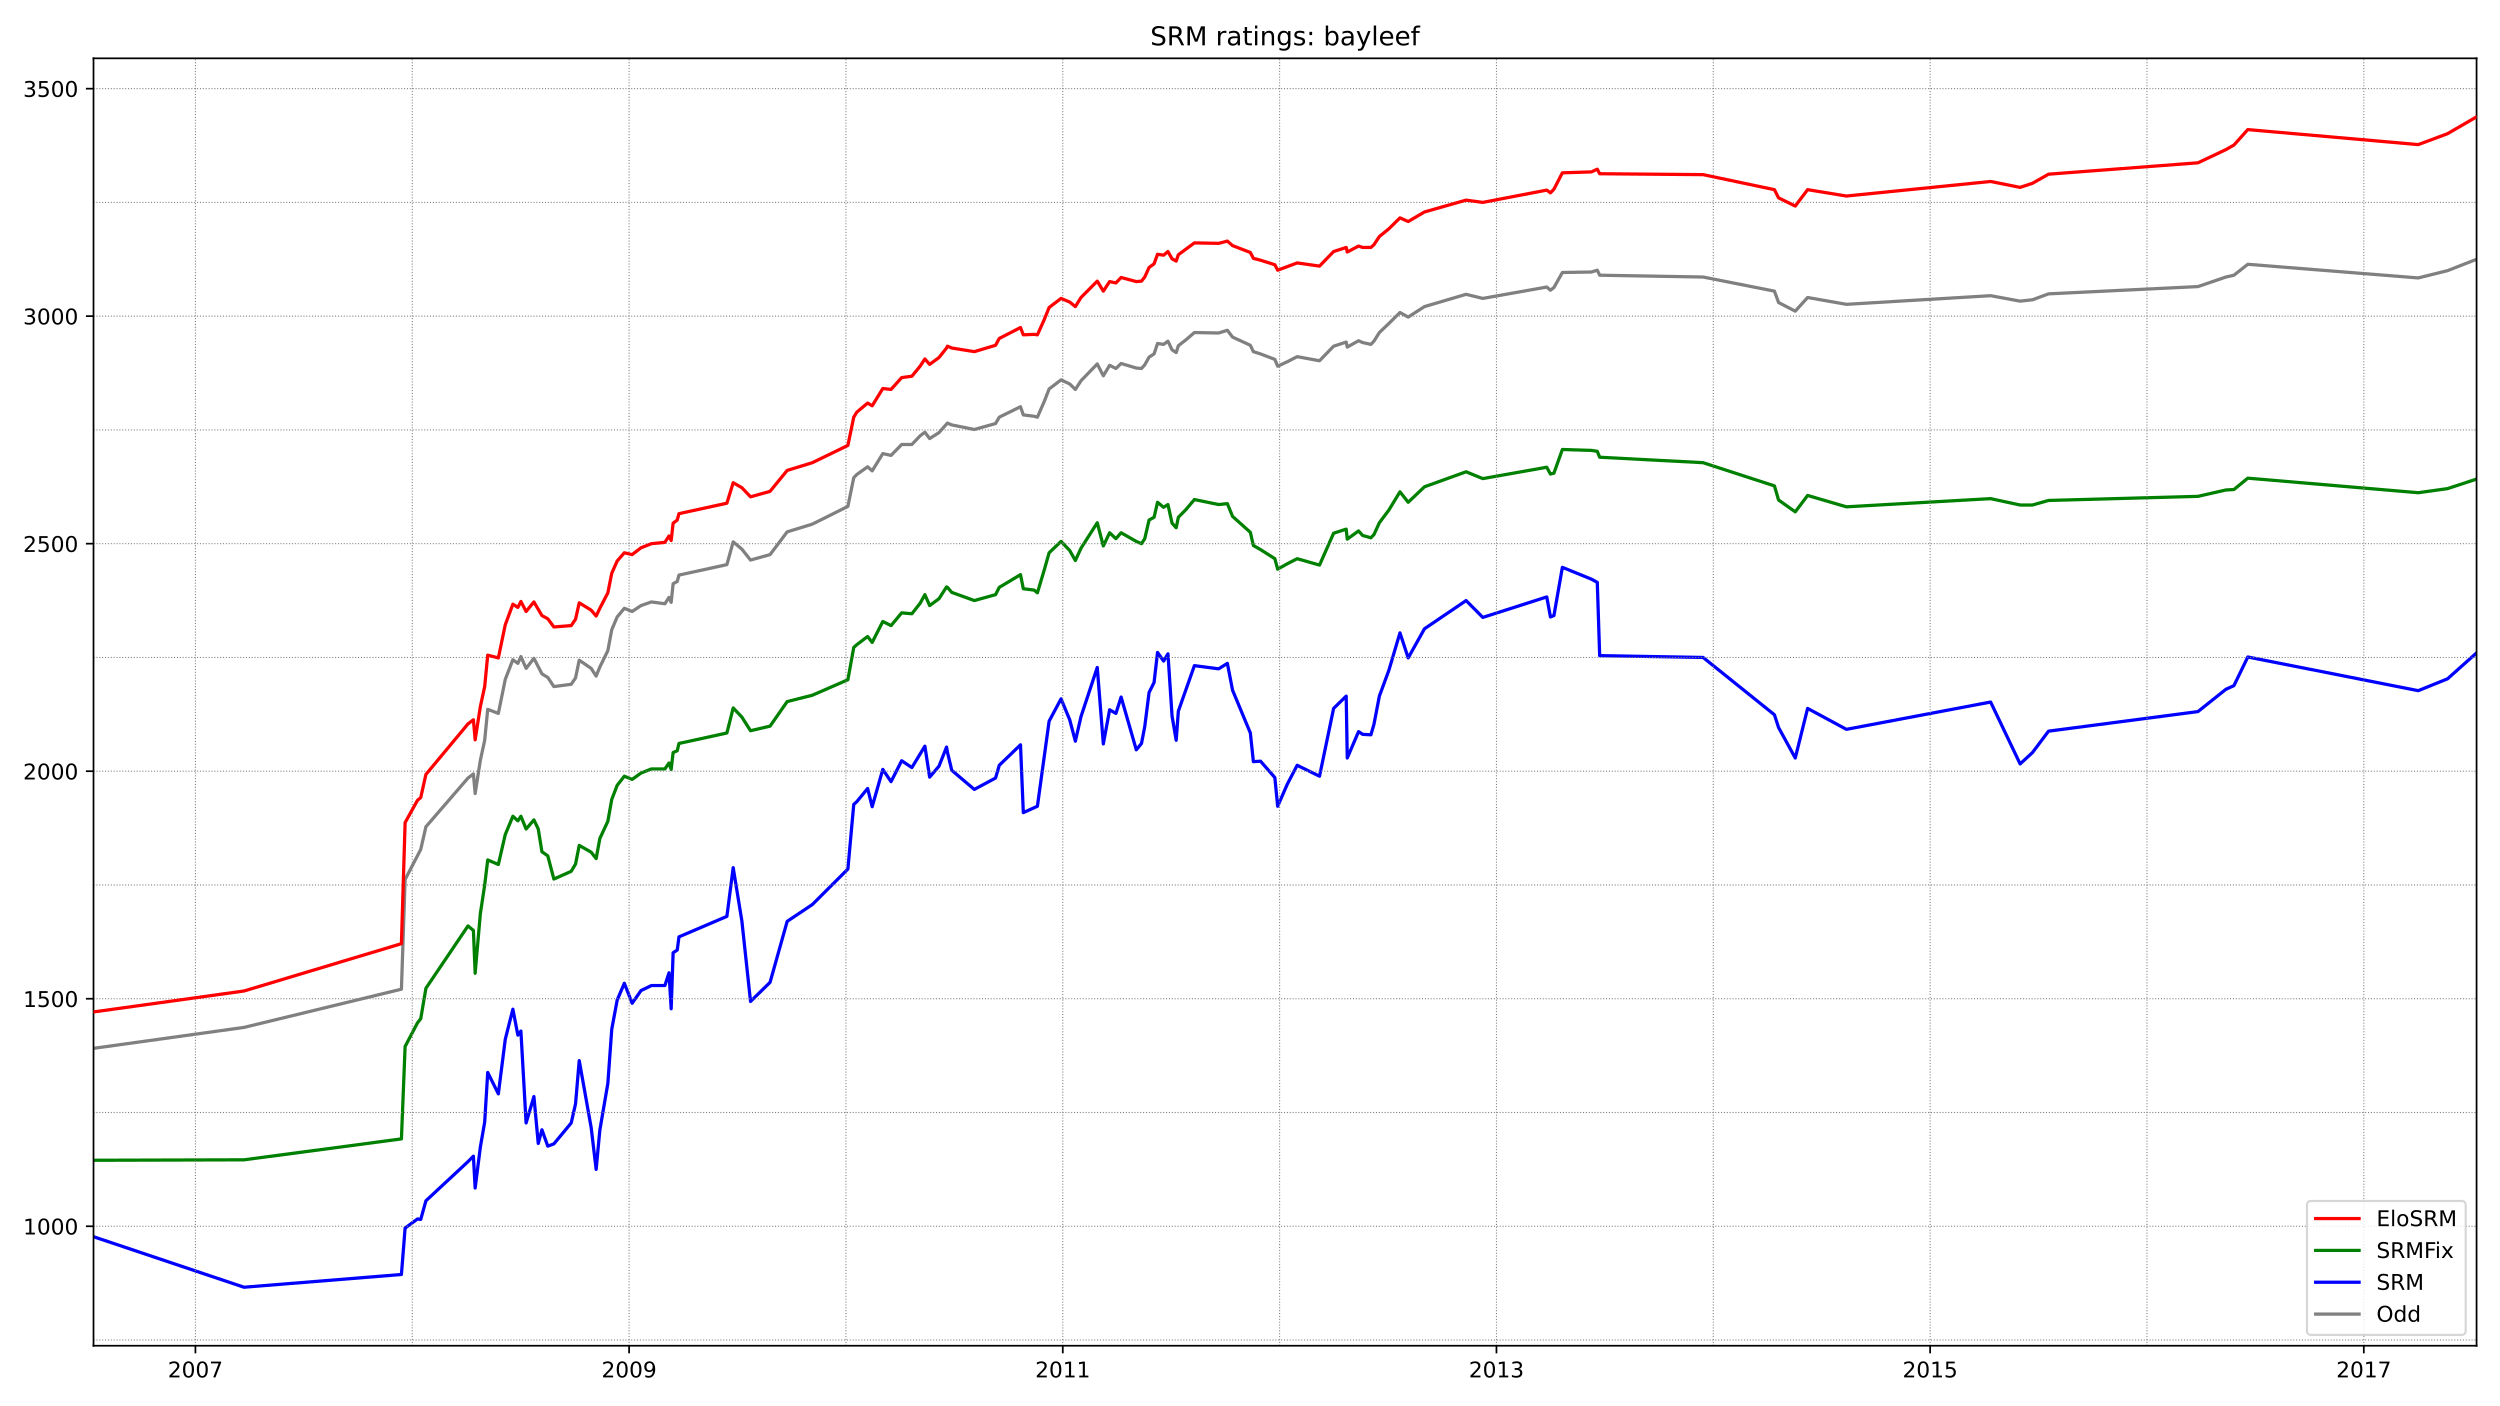 <?xml version="1.0" encoding="utf-8" standalone="no"?>
<!DOCTYPE svg PUBLIC "-//W3C//DTD SVG 1.1//EN"
  "http://www.w3.org/Graphics/SVG/1.1/DTD/svg11.dtd">
<!-- Created with matplotlib (https://matplotlib.org/) -->
<svg height="648pt" version="1.1" viewBox="0 0 1152 648" width="1152pt" xmlns="http://www.w3.org/2000/svg" xmlns:xlink="http://www.w3.org/1999/xlink">
 <defs>
  <style type="text/css">*{stroke-linecap:butt;stroke-linejoin:round;}</style>
 </defs>
 <g id="figure_1">
  <g id="patch_1">
   <path d="M 0 648 
L 1152 648 
L 1152 0 
L 0 0 
z
" style="fill:#ffffff;"/>
  </g>
  <g id="axes_1">
   <g id="patch_2">
    <path d="M 43.09 620.12 
L 1141.2 620.12 
L 1141.2 26.88 
L 43.09 26.88 
z
" style="fill:#ffffff;"/>
   </g>
   <g id="line2d_1">
    <path clip-path="url(#p7d9db87c49)" d="M 43.09 483.07 
L 112.434 473.425 
L 184.975 455.811 
L 186.674 405.277 
L 193.868 391.438 
L 196.266 380.954 
L 215.65 358.517 
L 218.148 356.63 
L 218.947 365.647 
L 221.346 350.34 
L 223.344 341.114 
L 224.743 326.855 
L 229.639 328.742 
L 232.836 313.016 
L 236.333 303.999 
L 238.632 305.677 
L 240.03 302.532 
L 242.428 307.983 
L 246.026 303.37 
L 249.723 310.5 
L 252.42 312.177 
L 255.218 316.371 
L 263.212 315.322 
L 265.21 312.387 
L 266.909 304.209 
L 272.404 307.983 
L 274.702 311.548 
L 276.401 307.354 
L 280.098 299.806 
L 281.896 290.16 
L 284.394 284.289 
L 287.692 280.305 
L 291.289 281.773 
L 295.386 279.047 
L 300.182 277.369 
L 306.377 278.208 
L 308.275 275.273 
L 309.274 277.579 
L 310.174 268.982 
L 312.072 267.934 
L 312.871 264.998 
L 334.953 260.175 
L 337.851 249.691 
L 341.848 253.046 
L 345.845 258.078 
L 354.837 255.562 
L 362.731 245.078 
L 374.322 241.513 
L 390.708 233.336 
L 393.406 220.125 
L 394.805 218.658 
L 399.801 215.093 
L 401.899 216.98 
L 406.795 209.012 
L 410.592 209.851 
L 415.488 204.818 
L 420.184 204.818 
L 423.981 200.834 
L 426.18 199.157 
L 428.378 202.093 
L 432.674 199.367 
L 436.571 194.963 
L 438.569 195.802 
L 448.961 197.899 
L 458.753 195.173 
L 460.452 192.237 
L 470.244 187.415 
L 471.543 191.189 
L 476.539 191.818 
L 478.037 192.237 
L 481.235 184.898 
L 483.433 179.237 
L 488.929 175.043 
L 492.925 176.93 
L 495.523 179.447 
L 498.121 175.463 
L 505.615 167.704 
L 508.413 173.156 
L 511.311 168.333 
L 514.208 169.801 
L 516.606 167.495 
L 523.601 169.591 
L 525.999 169.801 
L 527.497 168.124 
L 529.496 164.559 
L 531.794 163.091 
L 533.393 158.268 
L 536.19 158.688 
L 538.189 157.22 
L 540.087 161.204 
L 541.986 162.462 
L 542.985 159.317 
L 546.482 156.591 
L 550.379 153.236 
L 561.57 153.446 
L 565.567 152.188 
L 567.965 155.333 
L 576.158 159.107 
L 577.557 162.043 
L 580.854 163.091 
L 587.449 165.607 
L 588.748 168.753 
L 593.244 166.656 
L 597.74 164.349 
L 608.032 166.236 
L 614.527 159.527 
L 620.322 157.639 
L 620.822 159.946 
L 626.018 157.01 
L 627.916 157.849 
L 631.713 158.688 
L 633.112 157.22 
L 635.61 153.236 
L 640.006 149.042 
L 645.102 144.01 
L 648.899 146.107 
L 656.393 141.284 
L 675.577 135.622 
L 683.271 137.51 
L 712.747 132.268 
L 714.446 133.735 
L 716.045 132.477 
L 719.941 125.558 
L 733.331 125.348 
L 736.028 124.509 
L 737.127 126.816 
L 784.789 127.654 
L 817.662 134.155 
L 819.561 139.397 
L 827.254 143.381 
L 832.95 137.09 
L 850.835 140.236 
L 917.281 136.252 
L 930.87 138.768 
L 936.566 138.139 
L 943.96 135.413 
L 1012.804 132.058 
L 1025.694 127.654 
L 1029.391 126.816 
L 1035.785 121.783 
L 1114.322 128.074 
L 1127.811 124.719 
L 1141.2 119.477 
L 1141.2 119.477 
" style="fill:none;stroke:#808080;stroke-linecap:square;stroke-width:1.5;"/>
   </g>
   <g id="line2d_2">
    <path clip-path="url(#p7d9db87c49)" d="M 43.09 569.88 
L 112.434 593.155 
L 184.975 587.283 
L 186.674 565.896 
L 192.369 561.702 
L 193.868 561.912 
L 196.266 553.314 
L 215.65 535.282 
L 218.148 532.765 
L 218.947 547.443 
L 221.346 528.572 
L 223.344 517.039 
L 224.743 494.183 
L 229.639 504.039 
L 232.836 478.876 
L 236.333 465.037 
L 238.632 476.989 
L 240.03 475.102 
L 242.428 517.458 
L 246.026 505.297 
L 248.024 526.894 
L 249.723 520.604 
L 252.42 528.152 
L 255.218 527.104 
L 263.212 517.458 
L 265.21 508.652 
L 266.909 488.732 
L 272.404 519.555 
L 274.702 538.846 
L 276.401 520.813 
L 280.098 499.216 
L 281.896 474.263 
L 284.394 460.843 
L 287.692 453.085 
L 291.289 462.311 
L 295.386 456.44 
L 300.182 454.134 
L 306.377 454.134 
L 308.275 448.262 
L 309.274 464.827 
L 310.174 439.036 
L 312.072 437.778 
L 312.871 431.697 
L 334.953 422.262 
L 337.851 399.825 
L 341.848 424.358 
L 345.845 461.473 
L 354.837 452.666 
L 362.731 424.568 
L 374.322 416.81 
L 390.708 400.454 
L 393.406 370.679 
L 394.805 369.421 
L 399.801 363.34 
L 401.899 371.727 
L 406.795 354.533 
L 410.592 360.195 
L 415.488 350.549 
L 420.184 353.695 
L 426.18 343.839 
L 428.378 358.098 
L 432.674 353.066 
L 436.171 344.259 
L 436.571 346.565 
L 438.569 354.953 
L 448.961 363.759 
L 458.753 358.517 
L 460.452 352.646 
L 470.244 343.21 
L 471.543 374.453 
L 478.037 371.518 
L 483.433 332.307 
L 488.929 322.032 
L 492.925 331.678 
L 495.523 341.533 
L 498.121 330.21 
L 505.615 307.564 
L 508.413 342.791 
L 511.311 327.065 
L 514.208 328.742 
L 516.606 321.193 
L 523.601 345.517 
L 525.999 342.581 
L 527.497 334.823 
L 529.496 319.097 
L 531.794 314.484 
L 533.393 300.644 
L 536.19 304.628 
L 538.189 301.273 
L 540.087 330 
L 541.986 341.114 
L 542.985 327.694 
L 550.379 306.725 
L 561.57 308.193 
L 565.567 305.677 
L 567.965 318.048 
L 576.158 337.759 
L 577.557 350.969 
L 580.854 350.759 
L 587.449 358.308 
L 588.748 371.518 
L 593.244 361.243 
L 597.74 352.646 
L 608.032 357.679 
L 614.527 326.436 
L 620.322 320.774 
L 620.822 349.291 
L 626.018 337.13 
L 627.916 338.388 
L 631.713 338.597 
L 633.112 333.775 
L 635.61 320.774 
L 640.006 308.822 
L 645.102 291.628 
L 648.899 303.161 
L 656.393 289.741 
L 675.577 276.74 
L 683.271 284.499 
L 712.747 275.063 
L 714.446 284.289 
L 716.045 283.66 
L 719.941 261.433 
L 733.331 266.885 
L 736.028 268.353 
L 737.127 302.112 
L 784.789 302.951 
L 817.662 329.371 
L 819.561 335.242 
L 827.254 349.291 
L 832.95 326.436 
L 850.835 336.081 
L 917.281 323.5 
L 930.87 352.017 
L 936.566 346.775 
L 943.96 336.92 
L 1012.804 327.903 
L 1025.694 317.629 
L 1029.391 315.951 
L 1035.785 302.741 
L 1114.322 318.258 
L 1127.811 312.806 
L 1141.2 300.854 
L 1141.2 300.854 
" style="fill:none;stroke:#0000ff;stroke-linecap:square;stroke-width:1.5;"/>
   </g>
   <g id="matplotlib.axis_1">
    <g id="xtick_1">
     <g id="line2d_3">
      <defs>
       <path d="M 0 0 
L 0 3.5 
" id="m545cb2f6ae" style="stroke:#000000;stroke-width:0.8;"/>
      </defs>
      <g>
       <use style="stroke:#000000;stroke-width:0.8;" x="90.052" xlink:href="#m545cb2f6ae" y="620.12"/>
      </g>
     </g>
     <g id="text_1">
      <!-- 2007 -->
      <g transform="translate(77.327 634.718)scale(0.1 -0.1)">
       <defs>
        <path d="M 19.188 8.297 
L 53.609 8.297 
L 53.609 0 
L 7.328 0 
L 7.328 8.297 
Q 12.938 14.109 22.625 23.891 
Q 32.328 33.688 34.812 36.531 
Q 39.547 41.844 41.422 45.531 
Q 43.312 49.219 43.312 52.781 
Q 43.312 58.594 39.234 62.25 
Q 35.156 65.922 28.609 65.922 
Q 23.969 65.922 18.812 64.312 
Q 13.672 62.703 7.812 59.422 
L 7.812 69.391 
Q 13.766 71.781 18.938 73 
Q 24.125 74.219 28.422 74.219 
Q 39.75 74.219 46.484 68.547 
Q 53.219 62.891 53.219 53.422 
Q 53.219 48.922 51.531 44.891 
Q 49.859 40.875 45.406 35.406 
Q 44.188 33.984 37.641 27.219 
Q 31.109 20.453 19.188 8.297 
z
" id="DejaVuSans-50"/>
        <path d="M 31.781 66.406 
Q 24.172 66.406 20.328 58.906 
Q 16.5 51.422 16.5 36.375 
Q 16.5 21.391 20.328 13.891 
Q 24.172 6.391 31.781 6.391 
Q 39.453 6.391 43.281 13.891 
Q 47.125 21.391 47.125 36.375 
Q 47.125 51.422 43.281 58.906 
Q 39.453 66.406 31.781 66.406 
z
M 31.781 74.219 
Q 44.047 74.219 50.516 64.516 
Q 56.984 54.828 56.984 36.375 
Q 56.984 17.969 50.516 8.266 
Q 44.047 -1.422 31.781 -1.422 
Q 19.531 -1.422 13.062 8.266 
Q 6.594 17.969 6.594 36.375 
Q 6.594 54.828 13.062 64.516 
Q 19.531 74.219 31.781 74.219 
z
" id="DejaVuSans-48"/>
        <path d="M 8.203 72.906 
L 55.078 72.906 
L 55.078 68.703 
L 28.609 0 
L 18.312 0 
L 43.219 64.594 
L 8.203 64.594 
z
" id="DejaVuSans-55"/>
       </defs>
       <use xlink:href="#DejaVuSans-50"/>
       <use x="63.623" xlink:href="#DejaVuSans-48"/>
       <use x="127.246" xlink:href="#DejaVuSans-48"/>
       <use x="190.869" xlink:href="#DejaVuSans-55"/>
      </g>
     </g>
    </g>
    <g id="xtick_2">
     <g id="line2d_4">
      <g>
       <use style="stroke:#000000;stroke-width:0.8;" x="289.89" xlink:href="#m545cb2f6ae" y="620.12"/>
      </g>
     </g>
     <g id="text_2">
      <!-- 2009 -->
      <g transform="translate(277.165 634.718)scale(0.1 -0.1)">
       <defs>
        <path d="M 10.984 1.516 
L 10.984 10.5 
Q 14.703 8.734 18.5 7.812 
Q 22.312 6.891 25.984 6.891 
Q 35.75 6.891 40.891 13.453 
Q 46.047 20.016 46.781 33.406 
Q 43.953 29.203 39.594 26.953 
Q 35.25 24.703 29.984 24.703 
Q 19.047 24.703 12.672 31.312 
Q 6.297 37.938 6.297 49.422 
Q 6.297 60.641 12.938 67.422 
Q 19.578 74.219 30.609 74.219 
Q 43.266 74.219 49.922 64.516 
Q 56.594 54.828 56.594 36.375 
Q 56.594 19.141 48.406 8.859 
Q 40.234 -1.422 26.422 -1.422 
Q 22.703 -1.422 18.891 -0.688 
Q 15.094 0.047 10.984 1.516 
z
M 30.609 32.422 
Q 37.25 32.422 41.125 36.953 
Q 45.016 41.5 45.016 49.422 
Q 45.016 57.281 41.125 61.844 
Q 37.25 66.406 30.609 66.406 
Q 23.969 66.406 20.094 61.844 
Q 16.219 57.281 16.219 49.422 
Q 16.219 41.5 20.094 36.953 
Q 23.969 32.422 30.609 32.422 
z
" id="DejaVuSans-57"/>
       </defs>
       <use xlink:href="#DejaVuSans-50"/>
       <use x="63.623" xlink:href="#DejaVuSans-48"/>
       <use x="127.246" xlink:href="#DejaVuSans-48"/>
       <use x="190.869" xlink:href="#DejaVuSans-57"/>
      </g>
     </g>
    </g>
    <g id="xtick_3">
     <g id="line2d_5">
      <g>
       <use style="stroke:#000000;stroke-width:0.8;" x="489.728" xlink:href="#m545cb2f6ae" y="620.12"/>
      </g>
     </g>
     <g id="text_3">
      <!-- 2011 -->
      <g transform="translate(477.003 634.718)scale(0.1 -0.1)">
       <defs>
        <path d="M 12.406 8.297 
L 28.516 8.297 
L 28.516 63.922 
L 10.984 60.406 
L 10.984 69.391 
L 28.422 72.906 
L 38.281 72.906 
L 38.281 8.297 
L 54.391 8.297 
L 54.391 0 
L 12.406 0 
z
" id="DejaVuSans-49"/>
       </defs>
       <use xlink:href="#DejaVuSans-50"/>
       <use x="63.623" xlink:href="#DejaVuSans-48"/>
       <use x="127.246" xlink:href="#DejaVuSans-49"/>
       <use x="190.869" xlink:href="#DejaVuSans-49"/>
      </g>
     </g>
    </g>
    <g id="xtick_4">
     <g id="line2d_6">
      <g>
       <use style="stroke:#000000;stroke-width:0.8;" x="689.566" xlink:href="#m545cb2f6ae" y="620.12"/>
      </g>
     </g>
     <g id="text_4">
      <!-- 2013 -->
      <g transform="translate(676.841 634.718)scale(0.1 -0.1)">
       <defs>
        <path d="M 40.578 39.312 
Q 47.656 37.797 51.625 33 
Q 55.609 28.219 55.609 21.188 
Q 55.609 10.406 48.188 4.484 
Q 40.766 -1.422 27.094 -1.422 
Q 22.516 -1.422 17.656 -0.516 
Q 12.797 0.391 7.625 2.203 
L 7.625 11.719 
Q 11.719 9.328 16.594 8.109 
Q 21.484 6.891 26.812 6.891 
Q 36.078 6.891 40.938 10.547 
Q 45.797 14.203 45.797 21.188 
Q 45.797 27.641 41.281 31.266 
Q 36.766 34.906 28.719 34.906 
L 20.219 34.906 
L 20.219 43.016 
L 29.109 43.016 
Q 36.375 43.016 40.234 45.922 
Q 44.094 48.828 44.094 54.297 
Q 44.094 59.906 40.109 62.906 
Q 36.141 65.922 28.719 65.922 
Q 24.656 65.922 20.016 65.031 
Q 15.375 64.156 9.812 62.312 
L 9.812 71.094 
Q 15.438 72.656 20.344 73.438 
Q 25.25 74.219 29.594 74.219 
Q 40.828 74.219 47.359 69.109 
Q 53.906 64.016 53.906 55.328 
Q 53.906 49.266 50.438 45.094 
Q 46.969 40.922 40.578 39.312 
z
" id="DejaVuSans-51"/>
       </defs>
       <use xlink:href="#DejaVuSans-50"/>
       <use x="63.623" xlink:href="#DejaVuSans-48"/>
       <use x="127.246" xlink:href="#DejaVuSans-49"/>
       <use x="190.869" xlink:href="#DejaVuSans-51"/>
      </g>
     </g>
    </g>
    <g id="xtick_5">
     <g id="line2d_7">
      <g>
       <use style="stroke:#000000;stroke-width:0.8;" x="889.404" xlink:href="#m545cb2f6ae" y="620.12"/>
      </g>
     </g>
     <g id="text_5">
      <!-- 2015 -->
      <g transform="translate(876.679 634.718)scale(0.1 -0.1)">
       <defs>
        <path d="M 10.797 72.906 
L 49.516 72.906 
L 49.516 64.594 
L 19.828 64.594 
L 19.828 46.734 
Q 21.969 47.469 24.109 47.828 
Q 26.266 48.188 28.422 48.188 
Q 40.625 48.188 47.75 41.5 
Q 54.891 34.812 54.891 23.391 
Q 54.891 11.625 47.562 5.094 
Q 40.234 -1.422 26.906 -1.422 
Q 22.312 -1.422 17.547 -0.641 
Q 12.797 0.141 7.719 1.703 
L 7.719 11.625 
Q 12.109 9.234 16.797 8.062 
Q 21.484 6.891 26.703 6.891 
Q 35.156 6.891 40.078 11.328 
Q 45.016 15.766 45.016 23.391 
Q 45.016 31 40.078 35.438 
Q 35.156 39.891 26.703 39.891 
Q 22.75 39.891 18.812 39.016 
Q 14.891 38.141 10.797 36.281 
z
" id="DejaVuSans-53"/>
       </defs>
       <use xlink:href="#DejaVuSans-50"/>
       <use x="63.623" xlink:href="#DejaVuSans-48"/>
       <use x="127.246" xlink:href="#DejaVuSans-49"/>
       <use x="190.869" xlink:href="#DejaVuSans-53"/>
      </g>
     </g>
    </g>
    <g id="xtick_6">
     <g id="line2d_8">
      <g>
       <use style="stroke:#000000;stroke-width:0.8;" x="1089.242" xlink:href="#m545cb2f6ae" y="620.12"/>
      </g>
     </g>
     <g id="text_6">
      <!-- 2017 -->
      <g transform="translate(1076.517 634.718)scale(0.1 -0.1)">
       <use xlink:href="#DejaVuSans-50"/>
       <use x="63.623" xlink:href="#DejaVuSans-48"/>
       <use x="127.246" xlink:href="#DejaVuSans-49"/>
       <use x="190.869" xlink:href="#DejaVuSans-55"/>
      </g>
     </g>
    </g>
   </g>
   <g id="matplotlib.axis_2">
    <g id="ytick_1">
     <g id="line2d_9">
      <defs>
       <path d="M 0 0 
L -3.5 0 
" id="mb939dc5db1" style="stroke:#000000;stroke-width:0.8;"/>
      </defs>
      <g>
       <use style="stroke:#000000;stroke-width:0.8;" x="43.09" xlink:href="#mb939dc5db1" y="565.057"/>
      </g>
     </g>
     <g id="text_7">
      <!-- 1000 -->
      <g transform="translate(10.64 568.856)scale(0.1 -0.1)">
       <use xlink:href="#DejaVuSans-49"/>
       <use x="63.623" xlink:href="#DejaVuSans-48"/>
       <use x="127.246" xlink:href="#DejaVuSans-48"/>
       <use x="190.869" xlink:href="#DejaVuSans-48"/>
      </g>
     </g>
    </g>
    <g id="ytick_2">
     <g id="line2d_10">
      <g>
       <use style="stroke:#000000;stroke-width:0.8;" x="43.09" xlink:href="#mb939dc5db1" y="460.214"/>
      </g>
     </g>
     <g id="text_8">
      <!-- 1500 -->
      <g transform="translate(10.64 464.014)scale(0.1 -0.1)">
       <use xlink:href="#DejaVuSans-49"/>
       <use x="63.623" xlink:href="#DejaVuSans-53"/>
       <use x="127.246" xlink:href="#DejaVuSans-48"/>
       <use x="190.869" xlink:href="#DejaVuSans-48"/>
      </g>
     </g>
    </g>
    <g id="ytick_3">
     <g id="line2d_11">
      <g>
       <use style="stroke:#000000;stroke-width:0.8;" x="43.09" xlink:href="#mb939dc5db1" y="355.372"/>
      </g>
     </g>
     <g id="text_9">
      <!-- 2000 -->
      <g transform="translate(10.64 359.171)scale(0.1 -0.1)">
       <use xlink:href="#DejaVuSans-50"/>
       <use x="63.623" xlink:href="#DejaVuSans-48"/>
       <use x="127.246" xlink:href="#DejaVuSans-48"/>
       <use x="190.869" xlink:href="#DejaVuSans-48"/>
      </g>
     </g>
    </g>
    <g id="ytick_4">
     <g id="line2d_12">
      <g>
       <use style="stroke:#000000;stroke-width:0.8;" x="43.09" xlink:href="#mb939dc5db1" y="250.53"/>
      </g>
     </g>
     <g id="text_10">
      <!-- 2500 -->
      <g transform="translate(10.64 254.329)scale(0.1 -0.1)">
       <use xlink:href="#DejaVuSans-50"/>
       <use x="63.623" xlink:href="#DejaVuSans-53"/>
       <use x="127.246" xlink:href="#DejaVuSans-48"/>
       <use x="190.869" xlink:href="#DejaVuSans-48"/>
      </g>
     </g>
    </g>
    <g id="ytick_5">
     <g id="line2d_13">
      <g>
       <use style="stroke:#000000;stroke-width:0.8;" x="43.09" xlink:href="#mb939dc5db1" y="145.687"/>
      </g>
     </g>
     <g id="text_11">
      <!-- 3000 -->
      <g transform="translate(10.64 149.487)scale(0.1 -0.1)">
       <use xlink:href="#DejaVuSans-51"/>
       <use x="63.623" xlink:href="#DejaVuSans-48"/>
       <use x="127.246" xlink:href="#DejaVuSans-48"/>
       <use x="190.869" xlink:href="#DejaVuSans-48"/>
      </g>
     </g>
    </g>
    <g id="ytick_6">
     <g id="line2d_14">
      <g>
       <use style="stroke:#000000;stroke-width:0.8;" x="43.09" xlink:href="#mb939dc5db1" y="40.845"/>
      </g>
     </g>
     <g id="text_12">
      <!-- 3500 -->
      <g transform="translate(10.64 44.644)scale(0.1 -0.1)">
       <use xlink:href="#DejaVuSans-51"/>
       <use x="63.623" xlink:href="#DejaVuSans-53"/>
       <use x="127.246" xlink:href="#DejaVuSans-48"/>
       <use x="190.869" xlink:href="#DejaVuSans-48"/>
      </g>
     </g>
    </g>
   </g>
   <g id="line2d_15">
    <path clip-path="url(#p7d9db87c49)" d="M 43.09 534.653 
L 112.434 534.443 
L 184.975 524.797 
L 186.674 482.231 
L 192.369 471.328 
L 193.868 469.441 
L 196.266 455.392 
L 215.65 426.665 
L 218.148 428.762 
L 218.947 448.472 
L 221.346 421.003 
L 223.344 407.793 
L 224.743 396.261 
L 229.639 398.357 
L 232.836 384.518 
L 236.333 376.131 
L 238.632 378.228 
L 240.03 376.131 
L 242.428 382.002 
L 246.026 377.808 
L 248.024 382.002 
L 249.723 392.486 
L 252.42 394.373 
L 255.218 405.067 
L 263.212 401.503 
L 265.21 398.148 
L 266.909 389.551 
L 272.404 392.696 
L 274.702 395.632 
L 276.401 386.405 
L 280.098 378.437 
L 281.896 368.373 
L 284.394 361.872 
L 287.692 357.679 
L 291.289 359.146 
L 295.386 356.211 
L 300.182 354.324 
L 306.377 354.324 
L 308.275 351.598 
L 309.274 354.533 
L 310.174 346.775 
L 312.072 345.936 
L 312.871 342.581 
L 334.953 337.759 
L 337.851 326.226 
L 341.848 330.42 
L 345.845 336.71 
L 354.837 334.613 
L 362.731 323.29 
L 374.322 320.355 
L 390.708 313.225 
L 393.406 298.338 
L 394.805 297.08 
L 399.801 293.305 
L 401.899 296.031 
L 406.795 286.386 
L 410.592 288.273 
L 415.488 282.402 
L 420.184 282.821 
L 423.981 277.998 
L 426.18 274.014 
L 428.378 279.047 
L 432.674 275.902 
L 436.171 270.45 
L 436.571 270.659 
L 438.569 272.966 
L 448.961 276.74 
L 458.753 274.014 
L 460.452 270.659 
L 470.244 264.788 
L 471.543 271.289 
L 476.539 271.918 
L 478.037 273.176 
L 481.235 262.482 
L 483.433 254.723 
L 488.929 249.481 
L 492.925 253.675 
L 495.523 258.288 
L 498.121 252.627 
L 505.615 240.884 
L 508.413 251.578 
L 511.311 245.497 
L 514.208 248.223 
L 516.606 245.497 
L 523.601 249.481 
L 525.999 250.53 
L 527.497 248.223 
L 529.496 239.626 
L 531.794 238.368 
L 533.393 231.448 
L 536.19 233.755 
L 538.189 232.497 
L 540.087 241.094 
L 541.986 243.191 
L 542.985 238.368 
L 546.482 234.803 
L 550.379 230.19 
L 561.57 232.497 
L 565.567 232.077 
L 567.965 237.949 
L 576.158 245.288 
L 577.557 251.368 
L 580.854 253.256 
L 587.449 257.449 
L 588.748 262.272 
L 593.244 259.756 
L 597.74 257.449 
L 608.032 260.385 
L 614.527 245.707 
L 620.322 243.82 
L 620.822 248.433 
L 626.018 244.659 
L 627.916 246.755 
L 631.713 247.804 
L 633.112 246.336 
L 635.61 240.884 
L 640.006 235.013 
L 645.102 226.626 
L 648.899 231.448 
L 656.393 224.319 
L 675.577 217.4 
L 683.271 220.545 
L 712.747 215.303 
L 714.446 218.448 
L 716.045 218.029 
L 719.941 207.125 
L 733.331 207.544 
L 736.028 207.964 
L 737.127 210.69 
L 784.789 213.206 
L 817.662 223.9 
L 819.561 230.4 
L 827.254 235.852 
L 832.95 228.303 
L 850.835 233.545 
L 917.281 229.771 
L 930.87 232.707 
L 936.566 232.707 
L 943.96 230.61 
L 1012.804 228.723 
L 1025.694 225.787 
L 1029.391 225.577 
L 1035.785 220.335 
L 1114.322 227.045 
L 1127.811 225.158 
L 1141.2 220.754 
L 1141.2 220.754 
" style="fill:none;stroke:#008000;stroke-linecap:square;stroke-width:1.5;"/>
   </g>
   <g id="line2d_16">
    <path clip-path="url(#p7d9db87c49)" d="M 43.09 617.478 
L 1141.2 617.478 
" style="fill:none;stroke:#808080;stroke-dasharray:0.5,0.825;stroke-dashoffset:0;stroke-width:0.5;"/>
   </g>
   <g id="line2d_17">
    <path clip-path="url(#p7d9db87c49)" d="M 43.09 565.057 
L 1141.2 565.057 
" style="fill:none;stroke:#808080;stroke-dasharray:0.5,0.825;stroke-dashoffset:0;stroke-width:0.5;"/>
   </g>
   <g id="line2d_18">
    <path clip-path="url(#p7d9db87c49)" d="M 43.09 512.636 
L 1141.2 512.636 
" style="fill:none;stroke:#808080;stroke-dasharray:0.5,0.825;stroke-dashoffset:0;stroke-width:0.5;"/>
   </g>
   <g id="line2d_19">
    <path clip-path="url(#p7d9db87c49)" d="M 43.09 460.214 
L 1141.2 460.214 
" style="fill:none;stroke:#808080;stroke-dasharray:0.5,0.825;stroke-dashoffset:0;stroke-width:0.5;"/>
   </g>
   <g id="line2d_20">
    <path clip-path="url(#p7d9db87c49)" d="M 43.09 407.793 
L 1141.2 407.793 
" style="fill:none;stroke:#808080;stroke-dasharray:0.5,0.825;stroke-dashoffset:0;stroke-width:0.5;"/>
   </g>
   <g id="line2d_21">
    <path clip-path="url(#p7d9db87c49)" d="M 43.09 355.372 
L 1141.2 355.372 
" style="fill:none;stroke:#808080;stroke-dasharray:0.5,0.825;stroke-dashoffset:0;stroke-width:0.5;"/>
   </g>
   <g id="line2d_22">
    <path clip-path="url(#p7d9db87c49)" d="M 43.09 302.951 
L 1141.2 302.951 
" style="fill:none;stroke:#808080;stroke-dasharray:0.5,0.825;stroke-dashoffset:0;stroke-width:0.5;"/>
   </g>
   <g id="line2d_23">
    <path clip-path="url(#p7d9db87c49)" d="M 43.09 250.53 
L 1141.2 250.53 
" style="fill:none;stroke:#808080;stroke-dasharray:0.5,0.825;stroke-dashoffset:0;stroke-width:0.5;"/>
   </g>
   <g id="line2d_24">
    <path clip-path="url(#p7d9db87c49)" d="M 43.09 198.109 
L 1141.2 198.109 
" style="fill:none;stroke:#808080;stroke-dasharray:0.5,0.825;stroke-dashoffset:0;stroke-width:0.5;"/>
   </g>
   <g id="line2d_25">
    <path clip-path="url(#p7d9db87c49)" d="M 43.09 145.687 
L 1141.2 145.687 
" style="fill:none;stroke:#808080;stroke-dasharray:0.5,0.825;stroke-dashoffset:0;stroke-width:0.5;"/>
   </g>
   <g id="line2d_26">
    <path clip-path="url(#p7d9db87c49)" d="M 43.09 93.266 
L 1141.2 93.266 
" style="fill:none;stroke:#808080;stroke-dasharray:0.5,0.825;stroke-dashoffset:0;stroke-width:0.5;"/>
   </g>
   <g id="line2d_27">
    <path clip-path="url(#p7d9db87c49)" d="M 43.09 40.845 
L 1141.2 40.845 
" style="fill:none;stroke:#808080;stroke-dasharray:0.5,0.825;stroke-dashoffset:0;stroke-width:0.5;"/>
   </g>
   <g id="line2d_28">
    <path clip-path="url(#p7d9db87c49)" d="M 90.052 620.12 
L 90.052 26.88 
" style="fill:none;stroke:#808080;stroke-dasharray:0.5,0.825;stroke-dashoffset:0;stroke-width:0.5;"/>
   </g>
   <g id="line2d_29">
    <path clip-path="url(#p7d9db87c49)" d="M 189.971 620.12 
L 189.971 26.88 
" style="fill:none;stroke:#808080;stroke-dasharray:0.5,0.825;stroke-dashoffset:0;stroke-width:0.5;"/>
   </g>
   <g id="line2d_30">
    <path clip-path="url(#p7d9db87c49)" d="M 289.89 620.12 
L 289.89 26.88 
" style="fill:none;stroke:#808080;stroke-dasharray:0.5,0.825;stroke-dashoffset:0;stroke-width:0.5;"/>
   </g>
   <g id="line2d_31">
    <path clip-path="url(#p7d9db87c49)" d="M 389.809 620.12 
L 389.809 26.88 
" style="fill:none;stroke:#808080;stroke-dasharray:0.5,0.825;stroke-dashoffset:0;stroke-width:0.5;"/>
   </g>
   <g id="line2d_32">
    <path clip-path="url(#p7d9db87c49)" d="M 489.728 620.12 
L 489.728 26.88 
" style="fill:none;stroke:#808080;stroke-dasharray:0.5,0.825;stroke-dashoffset:0;stroke-width:0.5;"/>
   </g>
   <g id="line2d_33">
    <path clip-path="url(#p7d9db87c49)" d="M 589.647 620.12 
L 589.647 26.88 
" style="fill:none;stroke:#808080;stroke-dasharray:0.5,0.825;stroke-dashoffset:0;stroke-width:0.5;"/>
   </g>
   <g id="line2d_34">
    <path clip-path="url(#p7d9db87c49)" d="M 689.566 620.12 
L 689.566 26.88 
" style="fill:none;stroke:#808080;stroke-dasharray:0.5,0.825;stroke-dashoffset:0;stroke-width:0.5;"/>
   </g>
   <g id="line2d_35">
    <path clip-path="url(#p7d9db87c49)" d="M 789.485 620.12 
L 789.485 26.88 
" style="fill:none;stroke:#808080;stroke-dasharray:0.5,0.825;stroke-dashoffset:0;stroke-width:0.5;"/>
   </g>
   <g id="line2d_36">
    <path clip-path="url(#p7d9db87c49)" d="M 889.404 620.12 
L 889.404 26.88 
" style="fill:none;stroke:#808080;stroke-dasharray:0.5,0.825;stroke-dashoffset:0;stroke-width:0.5;"/>
   </g>
   <g id="line2d_37">
    <path clip-path="url(#p7d9db87c49)" d="M 989.323 620.12 
L 989.323 26.88 
" style="fill:none;stroke:#808080;stroke-dasharray:0.5,0.825;stroke-dashoffset:0;stroke-width:0.5;"/>
   </g>
   <g id="line2d_38">
    <path clip-path="url(#p7d9db87c49)" d="M 1089.242 620.12 
L 1089.242 26.88 
" style="fill:none;stroke:#808080;stroke-dasharray:0.5,0.825;stroke-dashoffset:0;stroke-width:0.5;"/>
   </g>
   <g id="patch_3">
    <path d="M 43.09 620.12 
L 43.09 26.88 
" style="fill:none;stroke:#000000;stroke-linecap:square;stroke-linejoin:miter;stroke-width:0.8;"/>
   </g>
   <g id="patch_4">
    <path d="M 1141.2 620.12 
L 1141.2 26.88 
" style="fill:none;stroke:#000000;stroke-linecap:square;stroke-linejoin:miter;stroke-width:0.8;"/>
   </g>
   <g id="patch_5">
    <path d="M 43.09 620.12 
L 1141.2 620.12 
" style="fill:none;stroke:#000000;stroke-linecap:square;stroke-linejoin:miter;stroke-width:0.8;"/>
   </g>
   <g id="patch_6">
    <path d="M 43.09 26.88 
L 1141.2 26.88 
" style="fill:none;stroke:#000000;stroke-linecap:square;stroke-linejoin:miter;stroke-width:0.8;"/>
   </g>
   <g id="line2d_39">
    <path clip-path="url(#p7d9db87c49)" d="M 43.09 466.295 
L 112.434 456.65 
L 184.975 434.843 
L 186.674 379.066 
L 192.369 368.792 
L 193.868 367.534 
L 196.266 356.84 
L 215.65 333.565 
L 218.148 331.678 
L 218.947 340.904 
L 221.346 325.597 
L 223.344 316.371 
L 224.743 301.902 
L 229.639 303.161 
L 232.836 287.854 
L 236.333 278.418 
L 238.632 279.886 
L 240.03 277.16 
L 242.428 281.773 
L 246.026 277.369 
L 249.723 283.66 
L 252.42 285.128 
L 255.218 288.902 
L 263.212 288.273 
L 265.21 285.337 
L 266.909 277.789 
L 272.404 281.144 
L 274.702 283.87 
L 276.401 280.305 
L 280.098 273.176 
L 281.896 264.159 
L 284.394 258.498 
L 287.692 254.723 
L 291.289 255.562 
L 295.386 252.417 
L 300.182 250.53 
L 306.377 249.901 
L 308.275 246.965 
L 309.274 249.062 
L 310.174 241.094 
L 312.072 239.626 
L 312.871 236.691 
L 334.953 231.868 
L 337.851 222.432 
L 341.848 224.738 
L 345.845 228.932 
L 354.837 226.416 
L 362.731 216.77 
L 374.322 213.206 
L 390.708 205.238 
L 393.406 192.237 
L 394.805 189.931 
L 399.801 185.737 
L 401.899 186.995 
L 406.795 179.027 
L 410.592 179.447 
L 415.488 173.995 
L 420.184 173.366 
L 423.981 168.753 
L 426.18 165.398 
L 428.378 167.914 
L 432.674 164.769 
L 436.171 160.365 
L 436.571 159.527 
L 438.569 160.365 
L 448.961 162.043 
L 458.753 159.107 
L 460.452 155.962 
L 470.244 150.929 
L 471.543 154.284 
L 476.539 154.075 
L 478.037 154.284 
L 481.235 147.155 
L 483.433 141.703 
L 488.929 137.51 
L 492.925 139.187 
L 495.523 141.284 
L 498.121 137.09 
L 505.615 129.542 
L 508.413 134.155 
L 511.311 129.751 
L 514.208 130.38 
L 516.606 127.864 
L 523.601 129.751 
L 525.999 129.542 
L 527.497 127.654 
L 529.496 123.251 
L 531.794 121.574 
L 533.393 117.17 
L 536.19 117.59 
L 538.189 115.912 
L 540.087 119.267 
L 541.986 120.316 
L 542.985 117.38 
L 550.379 111.928 
L 561.57 112.138 
L 565.567 111.089 
L 567.965 113.186 
L 576.158 116.332 
L 577.557 119.057 
L 580.854 119.896 
L 587.449 121.993 
L 588.748 124.509 
L 597.74 121.154 
L 608.032 122.622 
L 614.527 115.912 
L 620.322 114.025 
L 620.822 116.122 
L 626.018 113.396 
L 627.916 114.025 
L 631.713 114.025 
L 633.112 112.767 
L 635.61 108.993 
L 640.006 105.428 
L 645.102 100.395 
L 648.899 102.073 
L 656.393 97.67 
L 675.577 92.218 
L 683.271 93.266 
L 712.747 87.605 
L 714.446 88.863 
L 716.045 87.185 
L 719.941 79.637 
L 733.331 79.217 
L 736.028 77.959 
L 737.127 80.056 
L 784.789 80.475 
L 817.662 87.395 
L 819.561 91.169 
L 827.254 94.944 
L 832.95 87.395 
L 850.835 90.331 
L 917.281 83.621 
L 930.87 86.347 
L 936.566 84.459 
L 943.96 80.266 
L 1012.804 75.024 
L 1025.694 68.943 
L 1029.391 66.846 
L 1035.785 59.717 
L 1114.322 66.636 
L 1127.811 61.604 
L 1141.2 53.845 
L 1141.2 53.845 
" style="fill:none;stroke:#ff0000;stroke-linecap:square;stroke-width:1.5;"/>
   </g>
   <g id="text_13">
    <!-- SRM ratings: bayleef -->
    <g transform="translate(530.055 20.88)scale(0.12 -0.12)">
     <defs>
      <path d="M 53.516 70.516 
L 53.516 60.891 
Q 47.906 63.578 42.922 64.891 
Q 37.938 66.219 33.297 66.219 
Q 25.25 66.219 20.875 63.094 
Q 16.5 59.969 16.5 54.203 
Q 16.5 49.359 19.406 46.891 
Q 22.312 44.438 30.422 42.922 
L 36.375 41.703 
Q 47.406 39.594 52.656 34.297 
Q 57.906 29 57.906 20.125 
Q 57.906 9.516 50.797 4.047 
Q 43.703 -1.422 29.984 -1.422 
Q 24.812 -1.422 18.969 -0.25 
Q 13.141 0.922 6.891 3.219 
L 6.891 13.375 
Q 12.891 10.016 18.656 8.297 
Q 24.422 6.594 29.984 6.594 
Q 38.422 6.594 43.016 9.906 
Q 47.609 13.234 47.609 19.391 
Q 47.609 24.75 44.312 27.781 
Q 41.016 30.812 33.5 32.328 
L 27.484 33.5 
Q 16.453 35.688 11.516 40.375 
Q 6.594 45.062 6.594 53.422 
Q 6.594 63.094 13.406 68.656 
Q 20.219 74.219 32.172 74.219 
Q 37.312 74.219 42.625 73.281 
Q 47.953 72.359 53.516 70.516 
z
" id="DejaVuSans-83"/>
      <path d="M 44.391 34.188 
Q 47.562 33.109 50.562 29.594 
Q 53.562 26.078 56.594 19.922 
L 66.609 0 
L 56 0 
L 46.688 18.703 
Q 43.062 26.031 39.672 28.422 
Q 36.281 30.812 30.422 30.812 
L 19.672 30.812 
L 19.672 0 
L 9.812 0 
L 9.812 72.906 
L 32.078 72.906 
Q 44.578 72.906 50.734 67.672 
Q 56.891 62.453 56.891 51.906 
Q 56.891 45.016 53.688 40.469 
Q 50.484 35.938 44.391 34.188 
z
M 19.672 64.797 
L 19.672 38.922 
L 32.078 38.922 
Q 39.203 38.922 42.844 42.219 
Q 46.484 45.516 46.484 51.906 
Q 46.484 58.297 42.844 61.547 
Q 39.203 64.797 32.078 64.797 
z
" id="DejaVuSans-82"/>
      <path d="M 9.812 72.906 
L 24.516 72.906 
L 43.109 23.297 
L 61.812 72.906 
L 76.516 72.906 
L 76.516 0 
L 66.891 0 
L 66.891 64.016 
L 48.094 14.016 
L 38.188 14.016 
L 19.391 64.016 
L 19.391 0 
L 9.812 0 
z
" id="DejaVuSans-77"/>
      <path id="DejaVuSans-32"/>
      <path d="M 41.109 46.297 
Q 39.594 47.172 37.812 47.578 
Q 36.031 48 33.891 48 
Q 26.266 48 22.188 43.047 
Q 18.109 38.094 18.109 28.812 
L 18.109 0 
L 9.078 0 
L 9.078 54.688 
L 18.109 54.688 
L 18.109 46.188 
Q 20.953 51.172 25.484 53.578 
Q 30.031 56 36.531 56 
Q 37.453 56 38.578 55.875 
Q 39.703 55.766 41.062 55.516 
z
" id="DejaVuSans-114"/>
      <path d="M 34.281 27.484 
Q 23.391 27.484 19.188 25 
Q 14.984 22.516 14.984 16.5 
Q 14.984 11.719 18.141 8.906 
Q 21.297 6.109 26.703 6.109 
Q 34.188 6.109 38.703 11.406 
Q 43.219 16.703 43.219 25.484 
L 43.219 27.484 
z
M 52.203 31.203 
L 52.203 0 
L 43.219 0 
L 43.219 8.297 
Q 40.141 3.328 35.547 0.953 
Q 30.953 -1.422 24.312 -1.422 
Q 15.922 -1.422 10.953 3.297 
Q 6 8.016 6 15.922 
Q 6 25.141 12.172 29.828 
Q 18.359 34.516 30.609 34.516 
L 43.219 34.516 
L 43.219 35.406 
Q 43.219 41.609 39.141 45 
Q 35.062 48.391 27.688 48.391 
Q 23 48.391 18.547 47.266 
Q 14.109 46.141 10.016 43.891 
L 10.016 52.203 
Q 14.938 54.109 19.578 55.047 
Q 24.219 56 28.609 56 
Q 40.484 56 46.344 49.844 
Q 52.203 43.703 52.203 31.203 
z
" id="DejaVuSans-97"/>
      <path d="M 18.312 70.219 
L 18.312 54.688 
L 36.812 54.688 
L 36.812 47.703 
L 18.312 47.703 
L 18.312 18.016 
Q 18.312 11.328 20.141 9.422 
Q 21.969 7.516 27.594 7.516 
L 36.812 7.516 
L 36.812 0 
L 27.594 0 
Q 17.188 0 13.234 3.875 
Q 9.281 7.766 9.281 18.016 
L 9.281 47.703 
L 2.688 47.703 
L 2.688 54.688 
L 9.281 54.688 
L 9.281 70.219 
z
" id="DejaVuSans-116"/>
      <path d="M 9.422 54.688 
L 18.406 54.688 
L 18.406 0 
L 9.422 0 
z
M 9.422 75.984 
L 18.406 75.984 
L 18.406 64.594 
L 9.422 64.594 
z
" id="DejaVuSans-105"/>
      <path d="M 54.891 33.016 
L 54.891 0 
L 45.906 0 
L 45.906 32.719 
Q 45.906 40.484 42.875 44.328 
Q 39.844 48.188 33.797 48.188 
Q 26.516 48.188 22.312 43.547 
Q 18.109 38.922 18.109 30.906 
L 18.109 0 
L 9.078 0 
L 9.078 54.688 
L 18.109 54.688 
L 18.109 46.188 
Q 21.344 51.125 25.703 53.562 
Q 30.078 56 35.797 56 
Q 45.219 56 50.047 50.172 
Q 54.891 44.344 54.891 33.016 
z
" id="DejaVuSans-110"/>
      <path d="M 45.406 27.984 
Q 45.406 37.75 41.375 43.109 
Q 37.359 48.484 30.078 48.484 
Q 22.859 48.484 18.828 43.109 
Q 14.797 37.75 14.797 27.984 
Q 14.797 18.266 18.828 12.891 
Q 22.859 7.516 30.078 7.516 
Q 37.359 7.516 41.375 12.891 
Q 45.406 18.266 45.406 27.984 
z
M 54.391 6.781 
Q 54.391 -7.172 48.188 -13.984 
Q 42 -20.797 29.203 -20.797 
Q 24.469 -20.797 20.266 -20.094 
Q 16.062 -19.391 12.109 -17.922 
L 12.109 -9.188 
Q 16.062 -11.328 19.922 -12.344 
Q 23.781 -13.375 27.781 -13.375 
Q 36.625 -13.375 41.016 -8.766 
Q 45.406 -4.156 45.406 5.172 
L 45.406 9.625 
Q 42.625 4.781 38.281 2.391 
Q 33.938 0 27.875 0 
Q 17.828 0 11.672 7.656 
Q 5.516 15.328 5.516 27.984 
Q 5.516 40.672 11.672 48.328 
Q 17.828 56 27.875 56 
Q 33.938 56 38.281 53.609 
Q 42.625 51.219 45.406 46.391 
L 45.406 54.688 
L 54.391 54.688 
z
" id="DejaVuSans-103"/>
      <path d="M 44.281 53.078 
L 44.281 44.578 
Q 40.484 46.531 36.375 47.5 
Q 32.281 48.484 27.875 48.484 
Q 21.188 48.484 17.844 46.438 
Q 14.5 44.391 14.5 40.281 
Q 14.5 37.156 16.891 35.375 
Q 19.281 33.594 26.516 31.984 
L 29.594 31.297 
Q 39.156 29.25 43.188 25.516 
Q 47.219 21.781 47.219 15.094 
Q 47.219 7.469 41.188 3.016 
Q 35.156 -1.422 24.609 -1.422 
Q 20.219 -1.422 15.453 -0.562 
Q 10.688 0.297 5.422 2 
L 5.422 11.281 
Q 10.406 8.688 15.234 7.391 
Q 20.062 6.109 24.812 6.109 
Q 31.156 6.109 34.562 8.281 
Q 37.984 10.453 37.984 14.406 
Q 37.984 18.062 35.516 20.016 
Q 33.062 21.969 24.703 23.781 
L 21.578 24.516 
Q 13.234 26.266 9.516 29.906 
Q 5.812 33.547 5.812 39.891 
Q 5.812 47.609 11.281 51.797 
Q 16.75 56 26.812 56 
Q 31.781 56 36.172 55.266 
Q 40.578 54.547 44.281 53.078 
z
" id="DejaVuSans-115"/>
      <path d="M 11.719 12.406 
L 22.016 12.406 
L 22.016 0 
L 11.719 0 
z
M 11.719 51.703 
L 22.016 51.703 
L 22.016 39.312 
L 11.719 39.312 
z
" id="DejaVuSans-58"/>
      <path d="M 48.688 27.297 
Q 48.688 37.203 44.609 42.844 
Q 40.531 48.484 33.406 48.484 
Q 26.266 48.484 22.188 42.844 
Q 18.109 37.203 18.109 27.297 
Q 18.109 17.391 22.188 11.75 
Q 26.266 6.109 33.406 6.109 
Q 40.531 6.109 44.609 11.75 
Q 48.688 17.391 48.688 27.297 
z
M 18.109 46.391 
Q 20.953 51.266 25.266 53.625 
Q 29.594 56 35.594 56 
Q 45.562 56 51.781 48.094 
Q 58.016 40.188 58.016 27.297 
Q 58.016 14.406 51.781 6.484 
Q 45.562 -1.422 35.594 -1.422 
Q 29.594 -1.422 25.266 0.953 
Q 20.953 3.328 18.109 8.203 
L 18.109 0 
L 9.078 0 
L 9.078 75.984 
L 18.109 75.984 
z
" id="DejaVuSans-98"/>
      <path d="M 32.172 -5.078 
Q 28.375 -14.844 24.75 -17.812 
Q 21.141 -20.797 15.094 -20.797 
L 7.906 -20.797 
L 7.906 -13.281 
L 13.188 -13.281 
Q 16.891 -13.281 18.938 -11.516 
Q 21 -9.766 23.484 -3.219 
L 25.094 0.875 
L 2.984 54.688 
L 12.5 54.688 
L 29.594 11.922 
L 46.688 54.688 
L 56.203 54.688 
z
" id="DejaVuSans-121"/>
      <path d="M 9.422 75.984 
L 18.406 75.984 
L 18.406 0 
L 9.422 0 
z
" id="DejaVuSans-108"/>
      <path d="M 56.203 29.594 
L 56.203 25.203 
L 14.891 25.203 
Q 15.484 15.922 20.484 11.062 
Q 25.484 6.203 34.422 6.203 
Q 39.594 6.203 44.453 7.469 
Q 49.312 8.734 54.109 11.281 
L 54.109 2.781 
Q 49.266 0.734 44.188 -0.344 
Q 39.109 -1.422 33.891 -1.422 
Q 20.797 -1.422 13.156 6.188 
Q 5.516 13.812 5.516 26.812 
Q 5.516 40.234 12.766 48.109 
Q 20.016 56 32.328 56 
Q 43.359 56 49.781 48.891 
Q 56.203 41.797 56.203 29.594 
z
M 47.219 32.234 
Q 47.125 39.594 43.094 43.984 
Q 39.062 48.391 32.422 48.391 
Q 24.906 48.391 20.391 44.141 
Q 15.875 39.891 15.188 32.172 
z
" id="DejaVuSans-101"/>
      <path d="M 37.109 75.984 
L 37.109 68.5 
L 28.516 68.5 
Q 23.688 68.5 21.797 66.547 
Q 19.922 64.594 19.922 59.516 
L 19.922 54.688 
L 34.719 54.688 
L 34.719 47.703 
L 19.922 47.703 
L 19.922 0 
L 10.891 0 
L 10.891 47.703 
L 2.297 47.703 
L 2.297 54.688 
L 10.891 54.688 
L 10.891 58.5 
Q 10.891 67.625 15.141 71.797 
Q 19.391 75.984 28.609 75.984 
z
" id="DejaVuSans-102"/>
     </defs>
     <use xlink:href="#DejaVuSans-83"/>
     <use x="63.477" xlink:href="#DejaVuSans-82"/>
     <use x="132.959" xlink:href="#DejaVuSans-77"/>
     <use x="219.238" xlink:href="#DejaVuSans-32"/>
     <use x="251.025" xlink:href="#DejaVuSans-114"/>
     <use x="292.139" xlink:href="#DejaVuSans-97"/>
     <use x="353.418" xlink:href="#DejaVuSans-116"/>
     <use x="392.627" xlink:href="#DejaVuSans-105"/>
     <use x="420.41" xlink:href="#DejaVuSans-110"/>
     <use x="483.789" xlink:href="#DejaVuSans-103"/>
     <use x="547.266" xlink:href="#DejaVuSans-115"/>
     <use x="599.365" xlink:href="#DejaVuSans-58"/>
     <use x="633.057" xlink:href="#DejaVuSans-32"/>
     <use x="664.844" xlink:href="#DejaVuSans-98"/>
     <use x="728.32" xlink:href="#DejaVuSans-97"/>
     <use x="789.6" xlink:href="#DejaVuSans-121"/>
     <use x="848.779" xlink:href="#DejaVuSans-108"/>
     <use x="876.562" xlink:href="#DejaVuSans-101"/>
     <use x="938.086" xlink:href="#DejaVuSans-101"/>
     <use x="999.609" xlink:href="#DejaVuSans-102"/>
    </g>
   </g>
   <g id="legend_1">
    <g id="patch_7">
     <path d="M 1065.059 615.12 
L 1134.2 615.12 
Q 1136.2 615.12 1136.2 613.12 
L 1136.2 555.408 
Q 1136.2 553.408 1134.2 553.408 
L 1065.059 553.408 
Q 1063.059 553.408 1063.059 555.408 
L 1063.059 613.12 
Q 1063.059 615.12 1065.059 615.12 
z
" style="fill:#ffffff;opacity:0.8;stroke:#cccccc;stroke-linejoin:miter;"/>
    </g>
    <g id="line2d_40">
     <path d="M 1067.059 561.506 
L 1087.059 561.506 
" style="fill:none;stroke:#ff0000;stroke-linecap:square;stroke-width:1.5;"/>
    </g>
    <g id="line2d_41"/>
    <g id="text_14">
     <!-- EloSRM -->
     <g transform="translate(1095.059 565.006)scale(0.1 -0.1)">
      <defs>
       <path d="M 9.812 72.906 
L 55.906 72.906 
L 55.906 64.594 
L 19.672 64.594 
L 19.672 43.016 
L 54.391 43.016 
L 54.391 34.719 
L 19.672 34.719 
L 19.672 8.297 
L 56.781 8.297 
L 56.781 0 
L 9.812 0 
z
" id="DejaVuSans-69"/>
       <path d="M 30.609 48.391 
Q 23.391 48.391 19.188 42.75 
Q 14.984 37.109 14.984 27.297 
Q 14.984 17.484 19.156 11.844 
Q 23.344 6.203 30.609 6.203 
Q 37.797 6.203 41.984 11.859 
Q 46.188 17.531 46.188 27.297 
Q 46.188 37.016 41.984 42.703 
Q 37.797 48.391 30.609 48.391 
z
M 30.609 56 
Q 42.328 56 49.016 48.375 
Q 55.719 40.766 55.719 27.297 
Q 55.719 13.875 49.016 6.219 
Q 42.328 -1.422 30.609 -1.422 
Q 18.844 -1.422 12.172 6.219 
Q 5.516 13.875 5.516 27.297 
Q 5.516 40.766 12.172 48.375 
Q 18.844 56 30.609 56 
z
" id="DejaVuSans-111"/>
      </defs>
      <use xlink:href="#DejaVuSans-69"/>
      <use x="63.184" xlink:href="#DejaVuSans-108"/>
      <use x="90.967" xlink:href="#DejaVuSans-111"/>
      <use x="152.148" xlink:href="#DejaVuSans-83"/>
      <use x="215.625" xlink:href="#DejaVuSans-82"/>
      <use x="285.107" xlink:href="#DejaVuSans-77"/>
     </g>
    </g>
    <g id="line2d_42">
     <path d="M 1067.059 576.184 
L 1087.059 576.184 
" style="fill:none;stroke:#008000;stroke-linecap:square;stroke-width:1.5;"/>
    </g>
    <g id="line2d_43"/>
    <g id="text_15">
     <!-- SRMFix -->
     <g transform="translate(1095.059 579.684)scale(0.1 -0.1)">
      <defs>
       <path d="M 9.812 72.906 
L 51.703 72.906 
L 51.703 64.594 
L 19.672 64.594 
L 19.672 43.109 
L 48.578 43.109 
L 48.578 34.812 
L 19.672 34.812 
L 19.672 0 
L 9.812 0 
z
" id="DejaVuSans-70"/>
       <path d="M 54.891 54.688 
L 35.109 28.078 
L 55.906 0 
L 45.312 0 
L 29.391 21.484 
L 13.484 0 
L 2.875 0 
L 24.125 28.609 
L 4.688 54.688 
L 15.281 54.688 
L 29.781 35.203 
L 44.281 54.688 
z
" id="DejaVuSans-120"/>
      </defs>
      <use xlink:href="#DejaVuSans-83"/>
      <use x="63.477" xlink:href="#DejaVuSans-82"/>
      <use x="132.959" xlink:href="#DejaVuSans-77"/>
      <use x="219.238" xlink:href="#DejaVuSans-70"/>
      <use x="269.508" xlink:href="#DejaVuSans-105"/>
      <use x="297.291" xlink:href="#DejaVuSans-120"/>
     </g>
    </g>
    <g id="line2d_44">
     <path d="M 1067.059 590.862 
L 1087.059 590.862 
" style="fill:none;stroke:#0000ff;stroke-linecap:square;stroke-width:1.5;"/>
    </g>
    <g id="line2d_45"/>
    <g id="text_16">
     <!-- SRM -->
     <g transform="translate(1095.059 594.362)scale(0.1 -0.1)">
      <use xlink:href="#DejaVuSans-83"/>
      <use x="63.477" xlink:href="#DejaVuSans-82"/>
      <use x="132.959" xlink:href="#DejaVuSans-77"/>
     </g>
    </g>
    <g id="line2d_46">
     <path d="M 1067.059 605.54 
L 1087.059 605.54 
" style="fill:none;stroke:#808080;stroke-linecap:square;stroke-width:1.5;"/>
    </g>
    <g id="line2d_47"/>
    <g id="text_17">
     <!-- Odd -->
     <g transform="translate(1095.059 609.04)scale(0.1 -0.1)">
      <defs>
       <path d="M 39.406 66.219 
Q 28.656 66.219 22.328 58.203 
Q 16.016 50.203 16.016 36.375 
Q 16.016 22.609 22.328 14.594 
Q 28.656 6.594 39.406 6.594 
Q 50.141 6.594 56.422 14.594 
Q 62.703 22.609 62.703 36.375 
Q 62.703 50.203 56.422 58.203 
Q 50.141 66.219 39.406 66.219 
z
M 39.406 74.219 
Q 54.734 74.219 63.906 63.938 
Q 73.094 53.656 73.094 36.375 
Q 73.094 19.141 63.906 8.859 
Q 54.734 -1.422 39.406 -1.422 
Q 24.031 -1.422 14.812 8.828 
Q 5.609 19.094 5.609 36.375 
Q 5.609 53.656 14.812 63.938 
Q 24.031 74.219 39.406 74.219 
z
" id="DejaVuSans-79"/>
       <path d="M 45.406 46.391 
L 45.406 75.984 
L 54.391 75.984 
L 54.391 0 
L 45.406 0 
L 45.406 8.203 
Q 42.578 3.328 38.25 0.953 
Q 33.938 -1.422 27.875 -1.422 
Q 17.969 -1.422 11.734 6.484 
Q 5.516 14.406 5.516 27.297 
Q 5.516 40.188 11.734 48.094 
Q 17.969 56 27.875 56 
Q 33.938 56 38.25 53.625 
Q 42.578 51.266 45.406 46.391 
z
M 14.797 27.297 
Q 14.797 17.391 18.875 11.75 
Q 22.953 6.109 30.078 6.109 
Q 37.203 6.109 41.297 11.75 
Q 45.406 17.391 45.406 27.297 
Q 45.406 37.203 41.297 42.844 
Q 37.203 48.484 30.078 48.484 
Q 22.953 48.484 18.875 42.844 
Q 14.797 37.203 14.797 27.297 
z
" id="DejaVuSans-100"/>
      </defs>
      <use xlink:href="#DejaVuSans-79"/>
      <use x="78.711" xlink:href="#DejaVuSans-100"/>
      <use x="142.188" xlink:href="#DejaVuSans-100"/>
     </g>
    </g>
   </g>
  </g>
 </g>
 <defs>
  <clipPath id="p7d9db87c49">
   <rect height="593.24" width="1098.11" x="43.09" y="26.88"/>
  </clipPath>
 </defs>
</svg>
